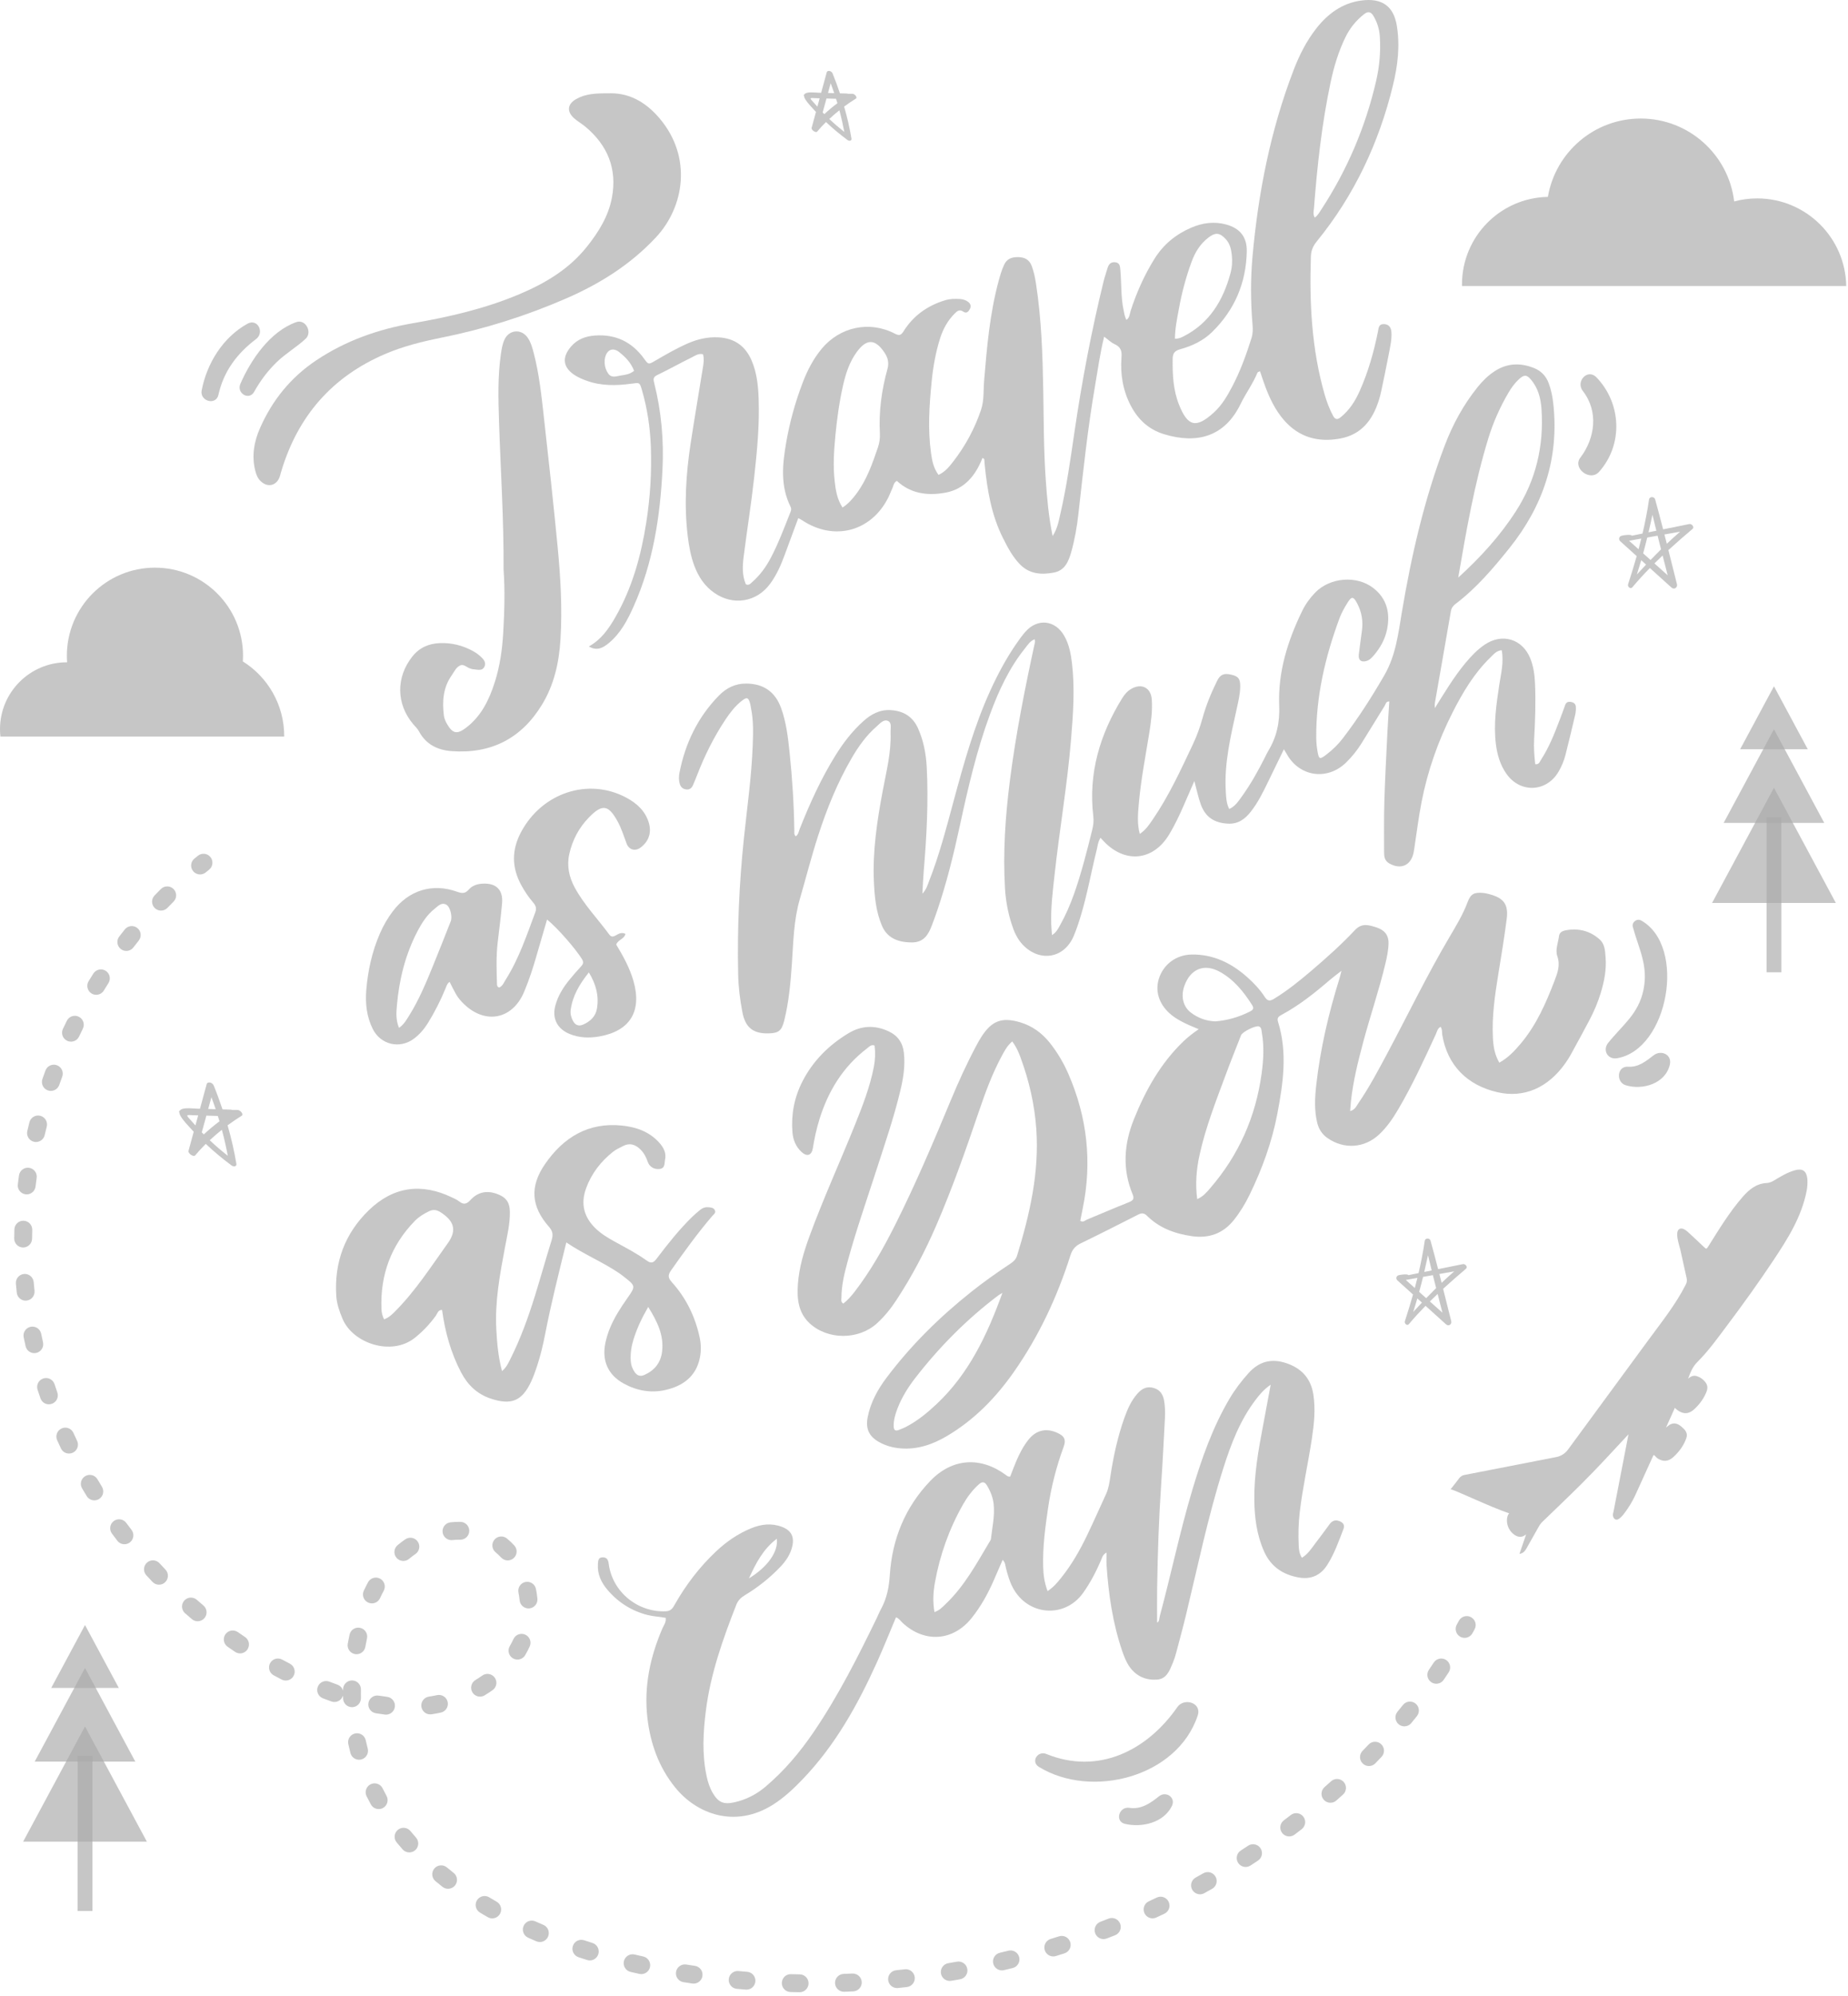 <svg width="414" height="447" viewBox="0 0 414 447" fill="none" xmlns="http://www.w3.org/2000/svg">
<path d="M300.041 340.611C299.122 340.267 298.42 340.538 297.85 341.321C296.77 342.803 295.679 344.279 294.563 345.735C293.74 346.809 293.021 347.992 291.656 348.829C291.073 347.875 290.996 347.035 290.953 346.195C290.825 343.671 290.88 341.154 291.174 338.64C291.824 333.095 293.063 327.648 293.896 322.134C294.387 318.881 294.731 315.617 294.233 312.32C293.685 308.689 291.611 306.413 288.185 305.253C284.853 304.125 282.059 304.843 279.693 307.485C278.104 309.26 276.669 311.134 275.46 313.178C271.658 319.61 269.209 326.599 267.086 333.715C264.311 343.017 262.351 352.53 259.824 361.897C259.675 362.451 259.749 363.147 259.221 363.323C259.221 360.78 259.186 358.183 259.228 355.588C259.352 347.868 259.605 340.153 260.129 332.448C260.466 327.492 260.709 322.53 260.974 317.57C261.043 316.273 261.019 314.979 260.796 313.685C260.555 312.283 259.927 311.252 258.515 310.816C257.009 310.352 255.86 310.894 254.851 312.026C253.444 313.604 252.611 315.482 251.915 317.429C250.392 321.689 249.437 326.091 248.762 330.556C248.556 331.918 248.373 333.279 247.789 334.548C246.352 337.672 244.969 340.822 243.475 343.919C241.878 347.228 240.056 350.414 237.746 353.292C236.899 354.347 236.041 355.398 234.684 356.284C233.948 354.338 233.737 352.549 233.693 350.733C233.587 346.359 234.153 342.038 234.788 337.728C235.48 333.027 236.648 328.43 238.284 323.977C238.944 322.18 238.23 321.501 236.958 320.893C234.456 319.697 232.143 320.203 230.413 322.372C229.262 323.814 228.419 325.451 227.69 327.139C227.181 328.319 226.745 329.53 226.308 330.647C225.801 330.708 225.599 330.474 225.36 330.298C219.664 326.092 213.315 326.508 208.415 331.61C202.792 337.465 199.868 344.621 199.345 352.642C199.165 355.396 198.687 357.893 197.383 360.277C197.017 360.946 196.738 361.662 196.404 362.349C192.16 371.085 187.784 379.75 182.311 387.803C179.204 392.374 175.664 396.575 171.421 400.147C169.399 401.849 167.089 403.011 164.506 403.585C162.124 404.115 160.922 403.596 159.703 401.543C158.994 400.349 158.576 399.038 158.289 397.685C157.257 392.829 157.518 387.952 158.132 383.084C159.173 374.824 161.933 367.051 164.951 359.353C165.34 358.362 165.987 357.738 166.876 357.203C169.771 355.462 172.404 353.375 174.746 350.934C176.034 349.591 177.078 348.09 177.496 346.244C177.983 344.09 177.231 342.675 175.17 341.898C172.824 341.014 170.51 341.296 168.244 342.233C165.312 343.445 162.743 345.212 160.438 347.38C156.732 350.865 153.685 354.862 151.171 359.276C150.721 360.067 150.344 360.757 149.154 360.809C142.842 361.082 137.176 356.454 136.366 350.167C136.247 349.246 135.941 348.718 134.996 348.727C134.016 348.736 134.001 349.491 133.949 350.187C133.778 352.473 134.695 354.381 136.128 356.05C138.533 358.851 141.516 360.741 145.127 361.653C146.443 361.985 147.811 362.016 149.133 362.278C149.265 363.276 148.724 363.888 148.432 364.561C145.651 370.986 144.222 377.634 145.032 384.664C145.694 390.407 147.574 395.687 151.223 400.216C156.091 406.258 164.71 409.448 173.164 404.116C175.643 402.552 177.747 400.57 179.767 398.469C187.082 390.861 192.125 381.807 196.432 372.292C197.938 368.964 199.287 365.564 200.727 362.154C201.438 362.424 201.755 362.981 202.191 363.387C207.083 367.948 213.501 367.516 217.649 362.349C219.723 359.766 221.308 356.898 222.63 353.874C223.287 352.372 223.937 350.867 224.621 349.291C225.248 349.906 225.206 350.554 225.356 351.134C225.74 352.615 226.152 354.088 226.866 355.452C230.206 361.837 238.53 362.486 242.666 356.662C244.263 354.413 245.536 351.973 246.633 349.439C246.884 348.86 246.986 348.135 247.899 347.654C247.899 348.769 247.847 349.678 247.907 350.579C248.346 357.08 249.285 363.491 251.396 369.688C251.842 370.997 252.344 372.288 253.168 373.398C254.652 375.396 256.754 376.269 259.17 376.112C261.384 375.969 262.026 374.065 262.738 372.366C263.032 371.664 263.271 370.932 263.467 370.195C264.234 367.316 265.015 364.44 265.715 361.544C268.354 350.629 270.623 339.618 274.016 328.896C275.75 323.416 277.774 318.055 281.316 313.423C282.182 312.29 283.079 311.173 284.668 310.067C284.039 313.438 283.508 316.35 282.952 319.257C281.902 324.74 280.937 330.239 280.998 335.845C281.041 339.84 281.55 343.772 283.217 347.472C284.732 350.836 287.444 352.626 290.966 353.244C293.624 353.71 295.8 352.81 297.287 350.506C298.916 347.983 299.898 345.157 300.973 342.378C301.322 341.472 300.878 340.923 300.041 340.611ZM174.026 344.568C174.4 347.436 171.999 350.866 167.785 353.437C169.302 350.119 170.928 346.897 174.026 344.568ZM221.994 344.609C221.969 344.823 221.816 345.028 221.699 345.224C218.766 350.144 216.041 355.211 211.813 359.215C211.153 359.84 210.555 360.554 209.344 360.992C208.928 358.61 209.076 356.41 209.468 354.258C210.585 348.122 212.661 342.314 215.747 336.88C216.697 335.207 217.838 333.687 219.272 332.392C219.991 331.743 220.565 331.728 221.104 332.626C221.901 333.956 222.465 335.347 222.616 336.907C222.867 339.514 222.287 342.049 221.994 344.609Z" fill="#AAAAAA" fill-opacity="0.667"/>
<path d="M359.697 214.435C359.585 212.997 359.554 211.44 358.389 210.388C356.209 208.42 353.599 207.78 350.725 208.326C350.049 208.454 349.365 208.785 349.262 209.595C349.07 211.105 348.38 212.679 348.878 214.121C349.58 216.153 348.929 217.862 348.246 219.641C346.323 224.652 344.177 229.548 340.672 233.704C339.307 235.322 337.862 236.864 335.885 237.955C334.817 236.122 334.543 234.266 334.448 232.353C334.212 227.586 334.884 222.901 335.647 218.219C336.323 214.073 337.011 209.926 337.542 205.761C337.955 202.52 336.884 201.107 333.74 200.252C333.227 200.113 332.7 199.984 332.173 199.942C330.269 199.792 329.476 200.16 328.801 201.962C327.747 204.778 326.205 207.318 324.692 209.882C319.678 218.38 315.391 227.267 310.747 235.963C308.731 239.738 306.72 243.52 304.298 247.058C303.855 247.705 303.537 248.535 302.466 248.795C302.534 247.966 302.576 247.286 302.649 246.609C303.132 242.111 304.226 237.739 305.388 233.381C306.963 227.475 308.966 221.69 310.374 215.736C310.725 214.25 311.043 212.76 311.068 211.217C311.099 209.313 310.067 208.222 308.384 207.681C306.714 207.144 305.11 206.597 303.554 208.258C300.521 211.493 297.205 214.449 293.834 217.33C291.162 219.613 288.425 221.82 285.41 223.663C284.494 224.223 283.946 224.173 283.354 223.258C282.268 221.581 280.896 220.128 279.409 218.806C275.868 215.658 271.8 213.666 266.972 213.741C263.412 213.796 260.556 216.037 259.589 219.248C258.686 222.247 259.846 225.306 262.695 227.477C263.861 228.365 265.161 229.005 266.489 229.598C267.075 229.86 267.67 230.099 268.538 230.466C267.164 231.415 266.086 232.254 265.1 233.203C259.98 238.131 256.61 244.172 254.003 250.684C251.789 256.214 251.405 261.817 253.732 267.423C254.181 268.505 253.807 268.848 252.85 269.227C249.725 270.465 246.64 271.805 243.532 273.087C243.086 273.271 242.694 273.782 242.008 273.378C242.196 272.431 242.382 271.467 242.578 270.506C244.689 260.144 243.55 250.131 239.335 240.454C238.262 237.99 236.904 235.69 235.235 233.579C233.482 231.362 231.298 229.747 228.572 228.93C224.451 227.695 222.162 228.559 219.823 232.222C219.412 232.865 219.042 233.537 218.684 234.211C216.566 238.196 214.696 242.298 212.966 246.464C209.066 255.852 205.095 265.208 200.53 274.296C197.92 279.491 195.069 284.552 191.513 289.18C190.734 290.193 189.903 291.152 188.917 291.917C188.294 291.489 188.5 290.996 188.502 290.577C188.515 287.877 189.132 285.273 189.831 282.688C191.688 275.824 194.041 269.115 196.224 262.353C198.148 256.391 200.194 250.466 201.666 244.367C202.35 241.533 202.826 238.678 202.495 235.744C202.242 233.509 201.13 231.899 199.081 230.943C196.01 229.51 192.992 229.618 190.093 231.362C185.678 234.019 182.133 237.545 179.767 242.159C177.947 245.709 177.22 249.5 177.521 253.484C177.653 255.232 178.289 256.776 179.572 257.963C180.787 259.087 181.837 258.727 182.097 257.117C182.451 254.924 182.918 252.76 183.575 250.643C185.551 244.279 188.898 238.822 194.268 234.739C194.727 234.39 195.147 233.841 195.928 234.118C196.128 235.702 196.078 237.292 195.77 238.876C194.89 243.402 193.225 247.674 191.513 251.929C188.175 260.222 184.456 268.359 181.372 276.756C180.077 280.282 179.002 283.872 178.743 287.638C178.522 290.839 178.833 293.956 181.373 296.314C185.439 300.088 192.34 300.069 196.456 296.334C198.166 294.782 199.593 292.989 200.853 291.065C204.297 285.808 207.213 280.263 209.708 274.502C213.356 266.08 216.393 257.426 219.344 248.742C220.771 244.543 222.308 240.385 224.418 236.468C225.024 235.344 225.61 234.196 226.765 233.203C227.737 234.504 228.231 235.714 228.675 236.927C230.549 242.049 231.771 247.337 232.155 252.772C232.846 262.543 230.699 271.909 227.854 281.161C227.579 282.054 226.988 282.543 226.279 283.015C223.286 285.005 220.35 287.073 217.537 289.314C210.449 294.959 204.039 301.276 198.589 308.53C196.6 311.176 195.023 314.052 194.381 317.356C193.884 319.913 194.669 321.646 196.935 322.912C198.423 323.743 200.024 324.185 201.731 324.326C205.559 324.643 208.974 323.44 212.191 321.534C218.286 317.923 223.107 312.964 227.141 307.201C232.755 299.18 236.847 290.411 239.808 281.105C240.212 279.835 240.86 279.028 242.055 278.447C246.386 276.343 250.685 274.173 254.973 271.983C255.773 271.574 256.312 271.605 256.972 272.259C259.752 275.012 263.249 276.271 267.029 276.81C270.79 277.346 273.978 276.246 276.398 273.216C277.788 271.476 278.943 269.586 279.916 267.588C282.74 261.792 284.942 255.772 286.153 249.428C287.462 242.569 288.464 235.685 286.308 228.799C286.02 227.879 286.502 227.575 287.149 227.226C291.076 225.107 294.54 222.346 297.906 219.448C298.655 218.803 299.46 218.222 300.521 217.391C300.297 218.263 300.203 218.707 300.068 219.138C297.624 226.957 295.771 234.905 294.863 243.058C294.557 245.801 294.428 248.543 295.053 251.268C295.39 252.741 296.112 253.944 297.372 254.826C301.075 257.42 305.664 257.116 308.956 254.042C310.707 252.406 312.038 250.451 313.243 248.402C316.424 242.989 319.04 237.292 321.661 231.598C321.927 231.021 322.022 230.287 322.74 229.93C323.144 230.548 323.008 231.172 323.104 231.744C324.243 238.478 328.592 242.997 335.479 244.579C341.378 245.934 346.795 243.617 350.688 238.066C351.082 237.503 351.47 236.93 351.8 236.329C353.234 233.716 354.666 231.103 356.057 228.467C357.093 226.504 357.964 224.465 358.61 222.337C359.39 219.762 359.908 217.139 359.697 214.435ZM209.791 314.436C207.721 316.378 205.543 318.167 203.016 319.489C202.477 319.771 201.898 319.977 201.334 320.21C200.486 320.56 200.224 320.12 200.209 319.362C200.181 317.959 200.574 316.642 201.074 315.358C202.025 312.918 203.393 310.705 204.985 308.645C210.385 301.656 216.559 295.436 223.608 290.1C223.903 289.877 224.243 289.712 224.562 289.519C221.178 298.87 217.069 307.609 209.791 314.436ZM266.827 226.775C265.022 225.417 264.501 223.112 265.33 220.766C266.68 216.947 269.788 215.682 273.28 217.616C276.444 219.368 278.636 222.1 280.536 225.104C281.009 225.852 280.647 226.186 280.017 226.506C277.534 227.767 274.91 228.507 272.264 228.712C270.155 228.625 268.38 227.944 266.827 226.775ZM282.642 240.352C281.327 250.059 277.519 258.667 271.095 266.086C270.322 266.979 269.554 267.927 268.199 268.512C267.754 265.022 268.031 261.804 268.736 258.605C270.12 252.319 272.487 246.354 274.715 240.345C275.776 237.483 276.918 234.651 278.033 231.809C278.334 231.04 281.345 229.55 282.052 229.846C282.644 230.094 282.587 230.715 282.679 231.228C283.226 234.27 283.052 237.321 282.642 240.352Z" fill="#AAAAAA" fill-opacity="0.667"/>
<path d="M156.795 304.008C157.098 302.497 157.066 300.966 156.737 299.453C155.727 294.8 153.694 290.634 150.506 287.11C149.564 286.068 149.645 285.448 150.382 284.403C153.29 280.277 156.238 276.186 159.52 272.344C159.85 271.957 160.446 271.62 160.151 271.004C159.847 270.37 159.161 270.361 158.55 270.323C157.908 270.283 157.34 270.528 156.857 270.921C156.207 271.451 155.564 271.996 154.967 272.584C152.074 275.436 149.552 278.61 147.109 281.844C146.439 282.731 145.902 283.01 144.887 282.278C142.653 280.666 140.201 279.402 137.789 278.076C136.25 277.23 134.734 276.331 133.452 275.1C130.808 272.564 130.041 269.568 131.293 266.109C132.496 262.786 134.591 260.094 137.336 257.91C137.984 257.394 138.775 257.052 139.515 256.657C141.014 255.858 142.294 256.235 143.458 257.379C144.245 258.151 144.736 259.06 145.083 260.099C145.481 261.288 146.516 261.881 147.713 261.769C149.081 261.642 148.822 260.443 148.992 259.66C149.306 258.217 148.681 256.98 147.718 255.903C145.494 253.418 142.58 252.384 139.387 252.049C131.801 251.252 126.228 254.671 122.084 260.69C118.654 265.672 118.967 270.146 122.969 274.694C123.887 275.737 123.935 276.567 123.56 277.768C122.263 281.925 121.102 286.124 119.806 290.281C118.327 295.026 116.638 299.698 114.414 304.154C113.933 305.117 113.509 306.151 112.467 307.02C111.605 303.8 111.357 300.762 111.188 297.721C110.841 291.481 111.987 285.393 113.13 279.305C113.623 276.68 114.261 274.068 114.224 271.375C114.194 269.144 113.309 268.029 111.214 267.3C108.946 266.511 106.959 266.989 105.369 268.736C104.533 269.654 103.836 269.801 102.864 269.025C102.394 268.649 101.813 268.404 101.263 268.139C94.428 264.847 88.129 265.695 82.675 270.954C77.254 276.182 74.844 282.689 75.337 290.218C75.452 291.979 76.04 293.648 76.72 295.283C79.023 300.821 87.682 303.725 92.893 299.602C94.713 298.163 96.262 296.51 97.622 294.646C97.987 294.145 98.113 293.306 99.035 293.328C99.698 298.238 100.999 302.927 103.295 307.312C104.775 310.139 106.915 312.191 110.001 313.205C114.532 314.693 116.93 313.724 118.948 309.461C119.469 308.36 119.879 307.201 120.267 306.045C121.07 303.652 121.651 301.195 122.131 298.72C123.441 291.969 125.126 285.307 126.871 278.209C130.767 280.859 134.894 282.533 138.576 285.005C138.956 285.26 139.321 285.541 139.683 285.822C142.46 287.981 142.449 287.975 140.485 290.77C139.739 291.833 139.014 292.915 138.35 294.03C137.093 296.142 136.095 298.367 135.606 300.796C134.808 304.76 136.254 307.93 139.786 309.843C142.716 311.43 145.859 311.999 149.102 311.248C153.016 310.341 155.949 308.225 156.795 304.008ZM100.313 278.4C96.586 283.594 93.118 289.01 88.58 293.584C87.887 294.282 87.192 294.993 86.049 295.44C85.649 294.638 85.486 293.892 85.457 293.129C85.166 285.51 87.574 278.9 92.911 273.413C93.819 272.479 94.928 271.802 96.107 271.232C97.03 270.786 97.824 270.892 98.68 271.439C101.707 273.376 102.428 275.454 100.313 278.4ZM148.318 302.694C148.008 305.168 146.627 306.876 144.355 307.882C143.441 308.287 142.739 308.049 142.18 307.246C141.644 306.476 141.349 305.639 141.297 304.693C141.209 303.072 141.435 301.501 141.913 299.959C142.679 297.484 143.77 295.165 145.216 292.657C147.246 295.924 148.781 299.002 148.318 302.694Z" fill="#AAAAAA" fill-opacity="0.667"/>
<path d="M323.653 99.768C319.079 111.818 316.203 124.312 314.069 136.995C313.25 141.862 312.717 146.725 310.128 151.207C307.29 156.122 304.252 160.863 300.809 165.356C299.783 166.694 298.569 167.865 297.233 168.899C295.644 170.129 295.472 170.084 295.148 168.194C294.981 167.219 294.881 166.222 294.873 165.234C294.803 155.935 296.888 147.046 300.104 138.389C300.553 137.181 301.212 136.034 301.898 134.937C302.804 133.487 303.204 133.528 304.033 135.097C305.024 136.971 305.395 138.979 305.124 141.09C304.891 142.909 304.62 144.723 304.408 146.544C304.26 147.819 304.917 148.361 306.121 148.015C306.816 147.815 307.296 147.3 307.743 146.784C309.219 145.078 310.301 143.118 310.742 140.923C311.469 137.297 310.71 134.034 307.647 131.669C303.899 128.776 297.928 129.299 294.625 132.707C293.444 133.926 292.46 135.294 291.721 136.811C288.469 143.492 286.271 150.505 286.574 157.978C286.727 161.749 286.013 165.049 284.098 168.194C283.821 168.65 283.604 169.143 283.363 169.62C281.814 172.696 280.134 175.698 278.108 178.489C277.373 179.502 276.657 180.581 275.378 181.161C274.704 179.804 274.689 178.515 274.61 177.231C274.217 170.879 275.734 164.782 277.068 158.659C277.425 157.018 277.835 155.38 277.841 153.688C277.847 151.985 277.429 151.463 275.879 151.087C274.236 150.689 273.382 151.002 272.672 152.442C271.353 155.119 270.207 157.876 269.414 160.756C268.843 162.829 268.111 164.831 267.195 166.767C264.48 172.502 261.835 178.276 258.226 183.531C257.46 184.646 256.72 185.802 255.34 186.739C254.723 184.418 254.926 182.302 255.103 180.203C255.553 174.867 256.576 169.614 257.434 164.336C257.85 161.773 258.217 159.19 258.023 156.58C257.831 153.994 255.738 152.936 253.468 154.232C252.579 154.74 251.926 155.497 251.403 156.345C246.398 164.45 243.793 173.159 244.926 182.759C245.047 183.788 244.952 184.734 244.716 185.691C244.111 188.138 243.507 190.587 242.83 193.015C241.474 197.878 239.995 202.701 237.503 207.136C237.072 207.903 236.706 208.742 235.671 209.399C235.604 208.437 235.531 207.71 235.506 206.982C235.379 203.3 235.839 199.648 236.236 196.008C237.346 185.832 239.109 175.732 239.947 165.523C240.409 159.886 240.813 154.238 240.159 148.582C239.912 146.445 239.518 144.338 238.452 142.437C236.428 138.83 232.449 138.377 229.73 141.455C228.923 142.368 228.213 143.375 227.525 144.384C225.323 147.614 223.491 151.053 221.87 154.606C218.239 162.568 215.905 170.962 213.633 179.376C211.999 185.424 210.424 191.491 208.127 197.335C207.788 198.197 207.556 199.141 206.639 200.122C206.748 198.233 206.802 196.707 206.93 195.187C207.58 187.41 208.018 179.628 207.614 171.822C207.459 168.824 206.908 165.901 205.684 163.14C204.516 160.506 202.461 159.201 199.59 159.016C197.098 158.856 195.15 159.923 193.395 161.505C190.933 163.723 188.93 166.317 187.185 169.125C183.944 174.339 181.424 179.902 179.165 185.594C178.939 186.163 178.872 186.876 178.275 187.27C177.837 186.847 177.956 186.446 177.951 186.092C177.871 180.202 177.497 174.33 176.886 168.473C176.537 165.128 176.149 161.782 175.002 158.589C173.678 154.905 171.056 153.096 167.173 153.066C164.712 153.047 162.712 154.065 161.054 155.758C156.314 160.597 153.506 166.447 152.218 173.055C152.058 173.873 152.04 174.728 152.293 175.555C152.519 176.295 153.028 176.707 153.784 176.78C154.483 176.847 154.953 176.473 155.223 175.864C155.563 175.096 155.878 174.315 156.182 173.532C157.875 169.17 159.937 164.998 162.54 161.103C163.563 159.573 164.682 158.118 166.138 156.965C167.347 156.007 167.673 156.13 168.084 157.674C168.162 157.968 168.179 158.278 168.241 158.577C168.826 161.375 168.728 164.209 168.622 167.034C168.36 173.989 167.366 180.88 166.646 187.792C165.591 197.922 165.143 208.063 165.369 218.241C165.432 221.082 165.779 223.879 166.316 226.659C166.982 230.106 168.722 231.493 172.207 231.402C174.449 231.344 175.124 230.782 175.678 228.567C176.739 224.321 177.121 219.986 177.414 215.635C177.737 210.842 177.816 206.036 179.176 201.347C180.559 196.578 181.783 191.762 183.316 187.035C185.254 181.058 187.607 175.26 190.767 169.811C192.31 167.15 194.084 164.664 196.42 162.638C197.14 162.013 197.957 160.985 198.952 161.444C199.844 161.856 199.473 163.077 199.508 163.953C199.69 168.433 198.566 172.746 197.751 177.095C196.497 183.791 195.47 190.509 195.772 197.352C195.92 200.719 196.222 204.077 197.549 207.227C198.668 209.883 200.887 211.014 204.253 211.033C206.938 211.048 207.974 209.323 208.764 207.212C209.139 206.21 209.515 205.208 209.863 204.196C212.025 197.898 213.613 191.445 215.019 184.944C216.845 176.5 218.784 168.087 221.783 159.961C223.75 154.63 226.118 149.507 229.727 145.053C230.301 144.345 230.791 143.491 231.817 143.15C231.844 143.478 231.894 143.637 231.863 143.778C229.621 154.079 227.558 164.409 226.231 174.879C225.219 182.862 224.671 190.854 225.141 198.894C225.297 201.568 225.779 204.208 226.584 206.769C227.136 208.523 227.838 210.216 229.151 211.581C232.943 215.523 238.388 214.616 240.52 209.639C241.15 208.168 241.652 206.635 242.115 205.102C243.575 200.269 244.454 195.294 245.668 190.4C245.892 189.498 245.949 188.526 246.542 187.61C246.891 187.983 247.096 188.205 247.304 188.423C252.054 193.399 258.32 192.764 261.862 186.952C263.219 184.727 264.318 182.373 265.349 179.986C266.035 178.397 266.73 176.812 267.564 174.895C268.105 176.892 268.434 178.539 268.998 180.101C270.048 183.003 272.037 184.272 275.091 184.437C277.346 184.559 278.862 183.45 280.155 181.827C281.884 179.656 283.063 177.164 284.271 174.69C285.368 172.444 286.453 170.193 287.625 167.776C287.909 168.244 288.077 168.495 288.219 168.758C291.018 173.932 297.308 174.878 301.542 170.767C302.866 169.481 304.014 168.052 304.99 166.492C306.732 163.705 308.431 160.891 310.172 158.103C310.426 157.696 310.478 157.026 311.245 157.073C311.1 159.368 310.929 161.651 310.818 163.936C310.566 169.128 310.286 174.32 310.129 179.515C310.016 183.259 310.08 187.008 310.07 190.754C310.067 191.775 310.173 192.731 311.204 193.326C313.763 194.803 316.049 193.843 316.666 191.001C316.747 190.628 316.796 190.248 316.854 189.87C317.379 186.473 317.795 183.056 318.448 179.684C319.807 172.667 322.157 165.969 325.387 159.594C327.675 155.08 330.249 150.744 333.928 147.181C334.617 146.514 335.245 145.707 336.422 145.594C336.929 148.308 336.258 150.835 335.875 153.373C335.213 157.759 334.568 162.139 335.115 166.597C335.408 168.987 336.068 171.246 337.45 173.234C340.529 177.665 346.459 177.43 349.158 172.796C349.855 171.599 350.383 170.325 350.721 168.989C351.471 166.026 352.186 163.055 352.88 160.079C353.017 159.493 353.067 158.866 353.03 158.265C352.986 157.549 352.464 157.235 351.784 157.162C351.16 157.095 350.806 157.36 350.602 157.967C350.212 159.125 349.765 160.265 349.332 161.408C348.192 164.412 346.997 167.393 345.243 170.105C344.95 170.558 344.769 171.256 343.929 171.123C343.711 169.204 343.58 167.319 343.691 165.394C343.929 161.273 344.059 157.143 343.884 153.013C343.803 151.094 343.535 149.195 342.812 147.41C341.048 143.056 336.524 141.712 332.624 144.346C330.96 145.469 329.595 146.912 328.317 148.442C325.715 151.559 323.66 155.035 321.441 158.566C321.441 158.188 321.385 157.801 321.449 157.434C322.64 150.585 323.856 143.74 325.032 136.888C325.16 136.14 325.522 135.659 326.097 135.222C330.767 131.677 334.527 127.258 338.167 122.712C345.731 113.265 349.294 102.62 347.988 90.478C347.815 88.874 347.511 87.304 346.944 85.794C346.349 84.211 345.256 83.059 343.694 82.428C340.588 81.172 337.57 81.294 334.728 83.195C333.319 84.137 332.125 85.318 331.063 86.636C327.86 90.604 325.452 95.029 323.653 99.768ZM333.408 98.205C334.506 94.612 336.029 91.196 337.926 87.952C338.583 86.828 339.343 85.77 340.313 84.889C341.433 83.872 342.019 83.866 342.987 85.015C344.576 86.902 345.172 89.176 345.335 91.587C345.892 99.844 344.113 107.474 339.588 114.499C336.002 120.065 331.601 124.869 326.684 129.33C328.487 118.824 330.302 108.372 333.408 98.205Z" fill="#AAAAAA" fill-opacity="0.667"/>
<path d="M131.929 183.051C134.937 179.959 136.328 180.187 138.404 184.018C139.246 185.571 139.759 187.254 140.376 188.898C140.911 190.324 142.312 190.682 143.498 189.795C145.385 188.385 146.032 186.379 145.315 184.114C144.501 181.54 142.64 179.877 140.369 178.648C131.862 174.046 121.408 177.487 116.703 186.375C114.604 190.341 114.628 194.268 116.77 198.192C117.541 199.604 118.438 200.938 119.49 202.154C120.049 202.8 120.233 203.45 119.932 204.254C118.004 209.402 116.274 214.638 113.314 219.33C112.891 220.001 112.591 220.834 111.814 221.137C111.351 220.947 111.346 220.624 111.337 220.328C111.239 217.197 111.135 214.065 111.505 210.941C111.847 208.059 112.218 205.178 112.475 202.288C112.745 199.252 111.15 197.696 108.093 197.872C106.907 197.94 105.796 198.291 105.016 199.196C104.235 200.102 103.524 200.086 102.433 199.693C96.862 197.685 91.568 199.339 87.985 204.081C86.829 205.612 85.88 207.262 85.113 209.023C83.356 213.059 82.421 217.297 82.059 221.659C81.81 224.667 82.134 227.629 83.49 230.378C85.267 233.981 89.611 234.975 92.799 232.534C94.023 231.597 95.019 230.444 95.836 229.132C97.375 226.661 98.678 224.071 99.791 221.383C100.004 220.868 100.141 220.28 100.723 219.86C101.252 220.889 101.671 221.779 102.157 222.63C102.652 223.496 103.313 224.243 104.039 224.928C108.741 229.368 114.606 228.274 117.257 222.461C117.384 222.183 117.5 221.9 117.616 221.617C118.566 219.279 119.361 216.889 120.061 214.466C120.862 211.696 121.674 208.929 122.556 205.906C125.043 207.927 129.01 212.571 130.351 214.722C130.835 215.497 130.636 215.922 130.104 216.484C129.265 217.371 128.473 218.305 127.693 219.246C126.218 221.027 124.995 222.955 124.398 225.22C123.652 228.047 124.839 230.378 127.556 231.509C129.753 232.424 132.045 232.484 134.32 232.077C141.169 230.849 143.84 226.419 141.92 219.692C141.072 216.722 139.583 214.062 138.048 211.513C138.444 210.396 139.877 210.289 140.113 209.119C139.187 208.657 138.531 209.147 137.878 209.499C137.323 209.798 136.896 209.818 136.495 209.27C133.925 205.76 130.855 202.618 128.763 198.757C127.481 196.392 126.946 193.873 127.537 191.229C128.236 188.112 129.693 185.349 131.929 183.051ZM100.98 206.293C99.668 209.627 98.351 212.959 96.998 216.277C95.443 220.091 93.862 223.895 91.667 227.403C91.069 228.359 90.528 229.37 89.39 230.165C88.655 228.379 88.773 226.752 88.912 225.179C89.423 219.357 90.798 213.752 93.525 208.54C94.519 206.64 95.678 204.826 97.386 203.484C98.114 202.912 98.876 201.983 99.989 202.58C100.845 203.039 101.392 205.247 100.98 206.293ZM133.745 225.801C133.458 227.592 132.24 228.729 130.622 229.439C129.607 229.884 128.848 229.526 128.351 228.585C127.954 227.834 127.735 227.019 127.846 226.168C128.262 222.995 129.815 220.395 131.918 217.75C133.559 220.441 134.19 223.022 133.745 225.801Z" fill="#AAAAAA" fill-opacity="0.667"/>
<path d="M144.292 80.32C141.564 76.532 137.87 74.788 133.219 75.138C131.177 75.291 129.339 75.971 127.95 77.573C125.794 80.059 126.098 82.346 128.87 84.078C129.64 84.559 130.5 84.918 131.356 85.232C134.679 86.453 138.105 86.382 141.542 85.906C143.256 85.669 143.298 85.606 143.775 87.222C145.016 91.42 145.648 95.72 145.808 100.091C146.015 105.76 145.66 111.398 144.781 116.999C143.612 124.447 141.635 131.639 137.843 138.228C136.372 140.783 134.72 143.199 131.921 144.76C133.742 145.833 135.102 145.063 136.372 144.014C139.046 141.807 140.597 138.826 141.976 135.735C146.312 126.014 147.884 115.702 148.412 105.188C148.739 98.668 148.178 92.206 146.582 85.858C146.383 85.065 146.207 84.485 147.186 84.01C149.799 82.745 152.34 81.333 154.941 80.044C155.721 79.657 156.498 79.058 157.494 79.335C157.757 80.285 157.643 81.199 157.499 82.1C156.579 87.831 155.596 93.552 154.721 99.29C153.669 106.188 153.225 113.117 154.076 120.078C154.354 122.356 154.756 124.613 155.576 126.771C156.491 129.183 157.868 131.257 160.017 132.754C164.256 135.705 169.501 134.85 172.543 130.708C174.006 128.716 174.979 126.478 175.82 124.172C176.807 121.465 177.818 118.767 178.834 116.021C179.234 116.237 179.445 116.329 179.633 116.455C186.779 121.247 195.16 119.07 198.999 111.414C199.341 110.732 199.59 110.005 199.921 109.317C200.172 108.795 200.161 108.12 200.915 107.677C204.001 110.555 207.81 111.054 211.782 110.325C216.077 109.537 218.554 106.502 220.106 102.529C220.237 102.624 220.369 102.719 220.5 102.814C220.529 103.194 220.55 103.574 220.588 103.953C221.154 109.682 222.089 115.323 224.715 120.535C225.782 122.652 226.886 124.761 228.587 126.46C230.707 128.579 233.36 128.727 236.074 128.219C238.543 127.757 239.377 125.757 239.985 123.611C240.78 120.809 241.271 117.945 241.593 115.064C242.66 105.497 243.68 95.925 245.312 86.434C245.939 82.788 246.439 79.113 247.355 75.387C248.23 76.028 248.895 76.698 249.699 77.063C251.02 77.664 251.361 78.545 251.249 79.947C250.945 83.747 251.537 87.41 253.323 90.836C254.956 93.97 257.381 96.193 260.772 97.227C268.212 99.495 274.377 97.753 277.91 90.492C279.08 88.087 280.686 85.915 281.715 83.432C281.774 83.289 282.064 83.241 282.274 83.135C282.665 84.279 283.01 85.372 283.41 86.444C284.43 89.181 285.682 91.805 287.604 94.031C290.967 97.925 295.272 99.115 300.229 98.2C305.017 97.316 307.493 94.038 308.881 89.683C309.089 89.029 309.269 88.362 309.41 87.69C310.02 84.774 310.642 81.86 311.194 78.933C311.477 77.435 311.819 75.928 311.716 74.389C311.637 73.211 311.034 72.603 310.05 72.576C308.861 72.543 308.869 73.39 308.694 74.258C307.775 78.837 306.5 83.318 304.592 87.591C303.587 89.841 302.275 91.896 300.305 93.461C299.613 94.01 299.109 93.961 298.666 93.146C297.821 91.591 297.212 89.946 296.728 88.254C293.837 78.142 293.323 67.794 293.677 57.359C293.72 56.081 294.179 55.061 294.994 54.059C303.393 43.745 308.916 32.006 312.053 19.125C313.125 14.724 313.675 10.275 312.919 5.722C312.218 1.497 309.705 -0.567 304.833 0.135C300.678 0.734 297.503 3.058 294.956 6.279C292.708 9.12 291.091 12.333 289.798 15.698C284.637 29.136 281.888 43.113 280.597 57.407C280.135 62.52 280.172 67.637 280.602 72.753C280.685 73.747 280.678 74.722 280.37 75.7C279.196 79.423 277.875 83.087 276.053 86.547C274.947 88.647 273.747 90.717 271.979 92.335C267.909 96.059 266.063 95.459 264.132 90.622C262.836 87.377 262.665 83.936 262.704 80.47C262.718 79.216 263.04 78.578 264.354 78.217C267.023 77.483 269.539 76.317 271.552 74.342C276.593 69.393 279.172 63.349 279.309 56.297C279.371 53.112 277.834 51.148 274.737 50.283C272.052 49.533 269.419 49.888 266.896 50.969C263.436 52.452 260.63 54.741 258.625 57.966C256.352 61.621 254.612 65.516 253.293 69.608C253.068 70.307 253.081 71.135 252.361 71.629C251.955 70.939 251.866 70.178 251.708 69.431C251.089 66.492 251.258 63.492 250.994 60.526C250.915 59.643 250.904 58.793 249.737 58.718C248.662 58.648 248.299 59.383 248.049 60.247C247.795 61.128 247.481 61.993 247.262 62.883C244.508 74.091 242.364 85.418 240.691 96.836C239.794 102.957 238.932 109.085 237.537 115.119C237.167 116.719 236.902 118.386 235.814 120.024C234.917 115.712 234.572 111.609 234.28 107.501C233.814 100.939 233.834 94.362 233.722 87.789C233.582 79.613 233.327 71.438 232.061 63.336C231.86 62.051 231.589 60.786 231.131 59.562C230.603 58.15 229.578 57.601 228.117 57.575C226.694 57.55 225.573 57.919 224.936 59.311C224.392 60.5 224.034 61.745 223.696 62.999C221.737 70.268 221.092 77.725 220.473 85.19C220.291 87.388 220.49 89.66 219.779 91.768C218.352 95.997 216.244 99.894 213.497 103.422C212.616 104.553 211.698 105.685 210.253 106.339C209.107 104.805 208.8 103.106 208.561 101.368C207.838 96.098 208.183 90.835 208.698 85.584C209.026 82.239 209.595 78.922 210.626 75.703C211.29 73.629 212.315 71.78 213.859 70.228C214.427 69.658 214.952 69.185 215.823 69.798C216.509 70.282 216.98 69.77 217.278 69.202C217.603 68.584 217.445 68.004 216.874 67.587C216.37 67.219 215.783 67.013 215.169 66.967C214.024 66.881 212.887 66.888 211.762 67.227C207.802 68.419 204.621 70.667 202.418 74.185C201.851 75.09 201.449 75.22 200.448 74.702C194.789 71.771 188.172 73.183 184.091 78.085C182.209 80.345 180.881 82.922 179.838 85.647C178.169 90.011 176.919 94.506 176.124 99.104C175.285 103.954 174.78 108.829 177.111 113.48C177.395 114.047 177.146 114.517 176.951 115.008C175.624 118.345 174.361 121.71 172.689 124.898C171.614 126.947 170.264 128.791 168.528 130.329C168.156 130.658 167.792 131.156 167.092 130.846C166.22 128.833 166.339 126.688 166.607 124.575C167.346 118.739 168.283 112.927 168.933 107.082C169.592 101.16 170.174 95.217 169.955 89.243C169.849 86.34 169.551 83.452 168.38 80.726C166.97 77.442 164.51 75.733 160.945 75.543C158.52 75.414 156.246 75.945 154.043 76.915C151.518 78.027 149.138 79.402 146.761 80.79C145.263 81.664 145.244 81.642 144.292 80.32ZM139.135 84.074C138.14 84.215 137.022 84.776 136.216 83.601C135.295 82.256 135.185 80.266 135.972 79.052C136.581 78.112 137.645 77.976 138.732 78.852C140.098 79.953 141.352 81.18 142.049 83.037C141.112 83.804 140.105 83.937 139.135 84.074ZM294.364 46.61C295.093 37.166 296.112 27.757 298.081 18.478C298.827 14.96 299.849 11.522 301.444 8.278C302.438 6.256 303.822 4.562 305.596 3.166C306.467 2.48 307.112 2.626 307.656 3.518C308.548 4.981 309.026 6.579 309.127 8.287C309.323 11.586 309.048 14.834 308.303 18.066C305.91 28.445 301.798 38.08 295.962 46.984C295.564 47.592 295.203 48.256 294.543 48.729C294.078 47.941 294.314 47.257 294.364 46.61ZM264.092 69.196C264.747 65.587 265.686 62.051 266.953 58.606C267.73 56.492 268.871 54.621 270.686 53.225C272.308 51.978 273.254 52.074 274.626 53.569C275.56 54.587 275.82 55.86 275.959 57.15C276.107 58.52 276.013 59.899 275.647 61.238C273.995 67.278 270.991 72.322 265.207 75.291C264.672 75.566 264.127 75.86 263.217 75.851C263.229 73.516 263.7 71.359 264.092 69.196ZM187.14 97.63C187.497 93.836 188.017 90.058 188.859 86.332C189.469 83.632 190.315 81.021 191.974 78.771C194.17 75.794 196.098 75.882 198.151 78.959C198.908 80.093 199.204 81.23 198.815 82.623C197.496 87.352 196.851 92.177 197.117 97.097C197.176 98.185 197.008 99.214 196.659 100.24C195.429 103.856 194.169 107.455 191.852 110.564C190.993 111.716 190.066 112.793 188.748 113.652C187.494 111.73 187.209 109.709 186.981 107.679C186.605 104.325 186.825 100.97 187.14 97.63Z" fill="#AAAAAA" fill-opacity="0.667"/>
<path d="M103.096 149.007C103.959 148.628 104.622 149.532 105.421 149.72C105.569 149.755 105.713 149.833 105.862 149.841C106.818 149.892 108.017 150.398 108.54 149.256C109.028 148.189 108.119 147.408 107.367 146.752C106.911 146.354 106.386 146.017 105.851 145.73C103.583 144.514 101.15 143.914 98.579 144.007C96.098 144.096 93.982 144.997 92.391 146.993C88.681 151.649 88.742 157.623 92.564 162.157C93.006 162.681 93.539 163.16 93.853 163.754C95.413 166.701 98.053 167.968 101.157 168.197C109.965 168.848 116.773 165.403 121.395 157.838C124.13 153.361 125.242 148.38 125.56 143.213C125.988 136.254 125.585 129.304 124.918 122.382C123.988 112.729 122.93 103.088 121.845 93.451C121.307 88.674 120.82 83.88 119.606 79.205C119.279 77.947 118.953 76.675 118.199 75.593C116.79 73.574 114.041 73.808 113.019 76.041C112.541 77.086 112.364 78.224 112.201 79.365C111.495 84.309 111.631 89.281 111.789 94.241C112.14 105.237 112.882 116.221 112.813 127.568C113.14 132.043 113.015 136.855 112.736 141.663C112.519 145.408 112.004 149.116 110.862 152.701C109.593 156.688 107.823 160.389 104.362 162.995C102.388 164.481 101.402 164.281 100.164 162.151C99.825 161.567 99.524 160.898 99.442 160.238C99.046 157.059 99.257 153.97 101.187 151.236C101.752 150.432 102.164 149.417 103.096 149.007Z" fill="#AAAAAA" fill-opacity="0.667"/>
<path d="M86.376 79.227C90.405 77.514 94.634 76.47 98.906 75.612C108.53 73.679 117.835 70.744 126.833 66.833C134.407 63.542 141.261 59.242 146.962 53.133C153.338 46.3 155.114 35.104 147.707 26.44C144.476 22.661 140.68 20.69 136.201 20.901C133.427 20.88 131.131 21.009 129.068 22.188C127.116 23.304 126.928 24.966 128.588 26.459C129.38 27.171 130.335 27.697 131.154 28.382C136.138 32.549 138.294 37.825 137.084 44.269C136.304 48.423 134.118 51.928 131.524 55.196C127.505 60.259 122.165 63.432 116.316 65.896C108.662 69.121 100.639 70.969 92.49 72.378C84.726 73.72 77.433 76.284 70.831 80.699C65.13 84.512 61.015 89.606 58.263 95.831C56.905 98.904 56.345 102.102 57.195 105.442C57.406 106.27 57.702 107.047 58.312 107.665C59.917 109.293 62.024 108.799 62.702 106.637C62.816 106.273 62.907 105.901 63.016 105.535C66.729 93.15 74.432 84.304 86.376 79.227Z" fill="#AAAAAA" fill-opacity="0.667"/>
<path d="M63.668 164.922C63.668 164.893 63.67 164.864 63.67 164.835C63.67 157.782 59.967 151.597 54.402 148.107C54.428 147.69 54.446 147.271 54.446 146.848C54.446 135.949 45.611 127.114 34.712 127.114C23.813 127.114 14.978 135.949 14.978 146.848C14.978 147.339 15.002 147.824 15.037 148.306C15.017 148.306 14.998 148.305 14.978 148.305C6.706 148.305 0 155.011 0 163.283C0 163.838 0.033 164.384 0.091 164.923L63.668 164.922Z" fill="#AAAAAA" fill-opacity="0.667"/>
<path d="M340.738 344.118C340.048 344.201 339.42 343.847 338.927 343.415C338.076 342.669 337.58 341.566 337.594 340.435C337.608 339.297 338.094 338.874 338.094 338.874C333.643 337.366 326.369 333.813 324.975 333.481C326.197 331.932 325.784 332.476 326.925 330.982C327.2 330.622 327.601 330.371 328.046 330.285C334.912 328.953 341.775 327.601 348.643 326.274C349.693 326.071 350.627 325.48 351.26 324.617C357.289 316.396 363.334 308.186 369.362 299.965C372.288 295.974 375.401 292.103 377.647 287.669C377.902 287.166 377.973 286.756 377.854 286.231C377.371 284.099 376.906 281.963 376.435 279.828C376.249 278.984 374.951 275.463 376.455 275.113C377.038 274.977 377.749 275.517 378.14 275.875C379.306 276.944 380.458 278.028 381.603 279.118C382.298 279.78 382.273 279.782 382.791 278.958C385.145 275.212 387.439 271.428 390.363 268.06C391.838 266.361 393.479 265.014 395.804 264.905C396.332 264.88 396.839 264.687 397.294 264.417C398.814 263.512 400.321 262.567 402.029 262.072C403.782 261.564 404.677 262.154 404.891 263.931C404.899 263.999 404.904 264.068 404.906 264.137C404.94 264.971 404.902 265.807 404.743 266.626C403.61 272.481 400.519 277.357 397.322 282.168C394.048 287.096 390.596 291.901 387.044 296.633C384.884 299.511 382.792 302.454 380.235 305.012C379.172 306.075 378.676 307.377 378.184 308.725C378.768 308.196 379.385 307.927 380.142 308.158C380.913 308.393 381.524 308.852 382.011 309.457C382.511 310.078 382.642 310.76 382.323 311.591C381.742 313.104 380.804 314.376 379.651 315.476C378.386 316.684 377.168 316.735 375.834 315.798C375.619 315.647 375.433 315.457 375.207 315.262C374.566 316.689 373.936 318.094 373.23 319.666C373.658 319.346 373.906 319.091 374.205 318.948C375.253 318.447 376.079 318.932 376.802 319.561C377.52 320.186 378.172 320.902 377.786 322.018C377.208 323.688 376.183 325.078 374.877 326.27C373.771 327.28 372.655 327.364 371.419 326.625C371.057 326.408 370.847 326.039 370.481 325.793C370.423 325.886 370.37 325.953 370.336 326.028C369.103 328.738 367.867 331.447 366.643 334.161C366.092 335.384 365.485 336.59 364.722 337.695C364.275 338.341 362.912 340.506 362.013 340.277C361.576 340.166 361.322 339.679 361.326 339.228C361.328 338.997 361.388 338.759 361.463 338.52L364.825 321.175C361.321 324.946 357.846 328.745 354.194 332.375C351.362 335.19 348.469 337.944 345.594 340.715C345.249 341.048 344.957 341.43 344.725 341.849C343.813 343.493 342.878 345.126 341.951 346.763C341.615 347.355 341.194 347.837 340.397 347.956C340.907 346.46 341.398 345.023 341.888 343.586C341.47 343.924 341.092 344.098 340.738 344.118Z" fill="#AAAAAA" fill-opacity="0.667"/>
<path d="M44.818 195.813C44.241 195.813 43.669 195.565 43.274 195.084C42.571 194.232 42.693 192.971 43.546 192.269C43.81 192.052 44.074 191.836 44.34 191.622C45.201 190.929 46.46 191.066 47.152 191.926C47.844 192.786 47.708 194.045 46.848 194.738C46.594 194.943 46.341 195.148 46.089 195.356C45.716 195.664 45.265 195.813 44.818 195.813Z" fill="#AAAAAA" fill-opacity="0.667"/>
<path d="M179.137 446.11C179.126 446.11 179.115 446.11 179.104 446.11C178.435 446.099 177.766 446.084 177.097 446.066C175.993 446.037 175.121 445.118 175.151 444.014C175.18 442.91 176.09 442.012 177.204 442.068C177.859 442.086 178.514 442.099 179.169 442.11C180.274 442.128 181.154 443.038 181.137 444.142C181.118 445.236 180.226 446.11 179.137 446.11ZM189.068 446.006C187.998 446.006 187.11 445.158 187.071 444.079C187.03 442.975 187.892 442.048 188.996 442.007C189.65 441.984 190.304 441.955 190.958 441.923C192.064 441.895 192.998 442.721 193.053 443.823C193.107 444.926 192.256 445.865 191.153 445.919C190.484 445.951 189.814 445.98 189.144 446.005C189.118 446.006 189.092 446.006 189.068 446.006ZM167.233 445.53C167.179 445.53 167.124 445.528 167.069 445.523C166.402 445.469 165.736 445.412 165.069 445.35C163.969 445.249 163.159 444.276 163.26 443.176C163.361 442.075 164.34 441.266 165.434 441.367C166.087 441.427 166.74 441.482 167.393 441.536C168.494 441.625 169.314 442.591 169.224 443.691C169.139 444.738 168.264 445.53 167.233 445.53ZM200.958 445.176C199.945 445.176 199.076 444.409 198.971 443.379C198.859 442.28 199.659 441.299 200.757 441.187C201.409 441.12 202.061 441.049 202.712 440.976C203.812 440.848 204.799 441.642 204.924 442.74C205.048 443.837 204.258 444.827 203.161 444.951C202.496 445.026 201.83 445.098 201.164 445.166C201.095 445.173 201.026 445.176 200.958 445.176ZM155.39 444.181C155.293 444.181 155.195 444.174 155.095 444.159C154.433 444.061 153.771 443.961 153.11 443.856C152.019 443.683 151.274 442.659 151.447 441.568C151.62 440.477 152.644 439.737 153.735 439.905C154.382 440.008 155.03 440.106 155.679 440.202C156.772 440.363 157.527 441.38 157.366 442.473C157.22 443.467 156.366 444.181 155.39 444.181ZM212.771 443.58C211.812 443.58 210.965 442.89 210.801 441.913C210.616 440.824 211.351 439.792 212.44 439.608C213.086 439.499 213.732 439.386 214.378 439.27C215.46 439.072 216.505 439.797 216.7 440.885C216.895 441.972 216.172 443.012 215.085 443.207C214.426 443.325 213.767 443.44 213.106 443.551C212.993 443.571 212.881 443.58 212.771 443.58ZM143.661 442.053C143.519 442.053 143.376 442.038 143.232 442.007C142.574 441.862 141.916 441.713 141.259 441.558C140.184 441.305 139.518 440.229 139.771 439.154C140.024 438.079 141.098 437.405 142.176 437.666C142.813 437.815 143.45 437.961 144.087 438.1C145.166 438.336 145.85 439.403 145.613 440.482C145.408 441.416 144.58 442.053 143.661 442.053ZM224.455 441.218C223.549 441.218 222.728 440.598 222.511 439.678C222.257 438.603 222.922 437.526 223.997 437.272C224.635 437.122 225.271 436.966 225.907 436.809C226.975 436.54 228.063 437.197 228.329 438.27C228.595 439.341 227.94 440.426 226.868 440.692C226.219 440.853 225.568 441.01 224.917 441.165C224.763 441.202 224.608 441.218 224.455 441.218ZM132.13 438.986C131.931 438.986 131.729 438.956 131.528 438.892C130.886 438.69 130.247 438.484 129.609 438.273C128.56 437.926 127.992 436.794 128.339 435.746C128.686 434.697 129.818 434.129 130.866 434.476C131.485 434.681 132.107 434.881 132.73 435.078C133.783 435.41 134.368 436.533 134.037 437.586C133.768 438.439 132.98 438.986 132.13 438.986ZM235.958 438.094C235.103 438.094 234.312 437.54 234.047 436.68C233.723 435.624 234.317 434.505 235.372 434.181C235.997 433.99 236.622 433.793 237.246 433.593C238.293 433.258 239.423 433.836 239.761 434.889C240.097 435.941 239.517 437.067 238.465 437.404C237.825 437.608 237.187 437.808 236.546 438.006C236.351 438.065 236.153 438.094 235.958 438.094ZM120.944 434.867C120.682 434.867 120.416 434.815 120.16 434.706C119.54 434.441 118.925 434.172 118.312 433.897C117.304 433.445 116.853 432.262 117.305 431.254C117.757 430.245 118.941 429.796 119.948 430.246C120.539 430.511 121.133 430.77 121.73 431.026C122.746 431.46 123.218 432.634 122.784 433.65C122.46 434.411 121.721 434.867 120.944 434.867ZM247.227 434.209C246.423 434.209 245.666 433.721 245.36 432.925C244.964 431.894 245.479 430.737 246.51 430.341C247.121 430.107 247.732 429.868 248.342 429.627C249.367 429.22 250.53 429.724 250.938 430.75C251.345 431.776 250.842 432.938 249.815 433.346C249.193 433.593 248.569 433.835 247.944 434.075C247.708 434.166 247.465 434.209 247.227 434.209ZM110.271 429.574C109.934 429.574 109.592 429.489 109.278 429.309C108.69 428.971 108.106 428.628 107.528 428.28C106.582 427.711 106.277 426.481 106.846 425.535C107.416 424.591 108.646 424.283 109.591 424.854C110.145 425.187 110.704 425.516 111.267 425.838C112.225 426.388 112.557 427.609 112.007 428.568C111.638 429.214 110.965 429.574 110.271 429.574ZM258.205 429.566C257.45 429.566 256.727 429.137 256.39 428.407C255.925 427.405 256.362 426.216 257.364 425.752C257.957 425.477 258.548 425.198 259.138 424.916C260.131 424.438 261.328 424.859 261.805 425.856C262.283 426.852 261.862 428.046 260.865 428.523C260.261 428.813 259.654 429.099 259.046 429.38C258.773 429.507 258.487 429.566 258.205 429.566ZM268.836 424.179C268.131 424.179 267.447 423.806 267.083 423.145C266.549 422.177 266.901 420.961 267.868 420.428C268.44 420.112 269.011 419.793 269.58 419.47C270.54 418.927 271.762 419.261 272.307 420.222C272.852 421.182 272.516 422.403 271.555 422.949C270.972 423.28 270.386 423.607 269.8 423.93C269.493 424.099 269.162 424.179 268.836 424.179ZM100.377 422.945C99.944 422.945 99.508 422.805 99.142 422.516C98.606 422.094 98.077 421.667 97.556 421.235C96.706 420.53 96.589 419.268 97.294 418.419C98 417.569 99.261 417.453 100.11 418.157C100.605 418.568 101.107 418.973 101.615 419.374C102.483 420.057 102.633 421.314 101.95 422.182C101.555 422.683 100.969 422.945 100.377 422.945ZM279.059 418.058C278.404 418.058 277.761 417.737 277.378 417.146C276.777 416.218 277.042 414.98 277.969 414.379C278.517 414.025 279.063 413.665 279.608 413.303C280.529 412.692 281.769 412.942 282.381 413.86C282.993 414.78 282.743 416.021 281.824 416.633C281.265 417.005 280.706 417.372 280.144 417.737C279.809 417.955 279.431 418.058 279.059 418.058ZM91.696 414.803C91.142 414.803 90.591 414.574 90.196 414.127C89.742 413.612 89.297 413.09 88.862 412.562C88.16 411.708 88.283 410.448 89.137 409.747C89.989 409.046 91.25 409.17 91.952 410.021C92.357 410.514 92.771 411 93.195 411.479C93.926 412.307 93.848 413.571 93.02 414.302C92.638 414.638 92.166 414.803 91.696 414.803ZM288.819 411.22C288.214 411.22 287.615 410.947 287.221 410.426C286.555 409.545 286.73 408.29 287.611 407.624C288.133 407.229 288.652 406.832 289.171 406.431C290.042 405.756 291.299 405.913 291.977 406.787C292.654 407.66 292.494 408.916 291.621 409.593C291.091 410.004 290.558 410.411 290.024 410.816C289.661 411.089 289.238 411.22 288.819 411.22ZM84.838 405.097C84.131 405.097 83.445 404.721 83.082 404.057C82.751 403.453 82.433 402.842 82.126 402.225C81.634 401.236 82.038 400.036 83.027 399.544C84.015 399.051 85.216 399.456 85.708 400.445C85.991 401.015 86.286 401.579 86.591 402.136C87.121 403.105 86.765 404.321 85.797 404.851C85.491 405.018 85.162 405.097 84.838 405.097ZM298.051 403.682C297.496 403.682 296.945 403.453 296.549 403.003C295.819 402.174 295.9 400.91 296.729 400.181C297.219 399.749 297.707 399.314 298.191 398.875C299.011 398.134 300.276 398.198 301.016 399.017C301.757 399.836 301.694 401.101 300.874 401.842C300.376 402.292 299.875 402.739 299.371 403.183C298.991 403.518 298.52 403.682 298.051 403.682ZM306.678 395.46C306.176 395.46 305.674 395.272 305.286 394.896C304.492 394.126 304.473 392.861 305.241 392.068C305.695 391.599 306.147 391.128 306.595 390.652C307.353 389.847 308.617 389.81 309.422 390.567C310.226 391.324 310.265 392.59 309.507 393.394C309.046 393.883 308.582 394.369 308.114 394.851C307.722 395.257 307.2 395.46 306.678 395.46ZM80.442 394.051C79.553 394.051 78.742 393.454 78.508 392.554C78.336 391.891 78.176 391.221 78.029 390.543C77.795 389.463 78.481 388.398 79.561 388.165C80.64 387.934 81.705 388.617 81.939 389.697C82.073 390.32 82.22 390.937 82.379 391.548C82.657 392.616 82.016 393.709 80.947 393.986C80.778 394.031 80.608 394.051 80.442 394.051ZM314.616 386.571C314.17 386.571 313.72 386.423 313.348 386.117C312.494 385.417 312.37 384.156 313.071 383.303C313.485 382.798 313.895 382.289 314.303 381.779C314.994 380.918 316.251 380.776 317.114 381.464C317.977 382.154 318.118 383.411 317.429 384.276C317.01 384.8 316.588 385.323 316.162 385.841C315.768 386.322 315.195 386.571 314.616 386.571ZM86.479 383.951C86.398 383.951 86.317 383.946 86.234 383.936C85.548 383.852 84.863 383.753 84.18 383.639C83.091 383.456 82.355 382.426 82.537 381.336C82.719 380.247 83.756 379.516 84.84 379.693C85.464 379.797 86.091 379.888 86.718 379.964C87.814 380.098 88.595 381.095 88.461 382.192C88.339 383.207 87.476 383.951 86.479 383.951ZM96.379 383.894C95.405 383.894 94.551 383.182 94.404 382.19C94.241 381.097 94.994 380.08 96.087 379.916C96.699 379.825 97.309 379.714 97.916 379.583C98.992 379.353 100.059 380.036 100.292 381.117C100.524 382.197 99.838 383.261 98.758 383.493C98.068 383.641 97.368 383.769 96.678 383.873C96.577 383.887 96.477 383.894 96.379 383.894ZM78.858 382.279C77.771 382.279 76.879 381.408 76.859 380.315C76.855 380.091 76.852 379.866 76.851 379.639C76.837 379.691 76.821 379.742 76.803 379.793C76.432 380.833 75.287 381.374 74.247 381.004C73.606 380.776 72.969 380.537 72.335 380.292C71.305 379.893 70.793 378.734 71.192 377.704C71.59 376.675 72.75 376.163 73.779 376.561C74.381 376.794 74.985 377.019 75.592 377.236C76.238 377.467 76.692 377.996 76.855 378.613C76.856 378.494 76.858 378.374 76.86 378.255C76.88 377.163 77.772 376.292 78.859 376.292C78.872 376.292 78.884 376.292 78.897 376.292C80.001 376.312 80.88 377.225 80.859 378.329C80.853 378.658 80.85 378.986 80.85 379.312C80.85 379.623 80.853 379.933 80.858 380.242C80.879 381.345 80 382.258 78.895 382.278C78.883 382.279 78.871 382.279 78.858 382.279ZM107.543 379.917C106.866 379.917 106.206 379.573 105.83 378.952C105.258 378.007 105.561 376.777 106.506 376.206C107.039 375.884 107.558 375.544 108.047 375.196C108.948 374.556 110.196 374.769 110.836 375.672C111.475 376.572 111.262 377.821 110.361 378.46C109.792 378.863 109.192 379.256 108.576 379.628C108.252 379.824 107.895 379.917 107.543 379.917ZM321.763 377.034C321.375 377.034 320.983 376.922 320.638 376.686C319.726 376.063 319.491 374.819 320.113 373.907C320.48 373.368 320.845 372.827 321.204 372.282C321.813 371.36 323.053 371.108 323.975 371.716C324.897 372.325 325.15 373.566 324.541 374.487C324.17 375.048 323.796 375.606 323.417 376.161C323.029 376.728 322.402 377.034 321.763 377.034ZM64.018 376.315C63.708 376.315 63.394 376.243 63.099 376.09C62.5 375.779 61.904 375.463 61.311 375.142C60.34 374.616 59.98 373.402 60.507 372.431C61.033 371.46 62.245 371.097 63.218 371.626C63.788 371.936 64.363 372.24 64.939 372.539C65.919 373.047 66.303 374.254 65.794 375.234C65.439 375.921 64.741 376.315 64.018 376.315ZM115.925 371.621C115.582 371.621 115.235 371.533 114.917 371.348C113.963 370.79 113.643 369.565 114.2 368.612C114.503 368.094 114.782 367.56 115.03 367.023C115.492 366.021 116.679 365.581 117.684 366.044C118.687 366.507 119.125 367.695 118.662 368.698C118.361 369.351 118.021 370.002 117.654 370.631C117.282 371.266 116.613 371.621 115.925 371.621ZM79.878 370.421C79.759 370.421 79.638 370.41 79.517 370.389C78.43 370.191 77.71 369.149 77.908 368.063C78.03 367.398 78.162 366.729 78.306 366.055C78.536 364.975 79.596 364.281 80.68 364.516C81.76 364.746 82.449 365.809 82.218 366.89C82.082 367.524 81.957 368.154 81.844 368.78C81.667 369.745 80.825 370.421 79.878 370.421ZM53.775 370.233C53.391 370.233 53.002 370.123 52.659 369.891C52.1 369.515 51.544 369.133 50.992 368.746C50.087 368.112 49.867 366.865 50.501 365.96C51.134 365.055 52.38 364.836 53.287 365.469C53.819 365.842 54.355 366.21 54.895 366.574C55.811 367.191 56.053 368.433 55.436 369.349C55.049 369.923 54.418 370.233 53.775 370.233ZM44.277 363.039C43.82 363.039 43.359 362.883 42.984 362.563C42.47 362.128 41.96 361.687 41.454 361.242C40.624 360.513 40.543 359.249 41.273 358.42C42.003 357.591 43.266 357.51 44.096 358.238C44.585 358.668 45.077 359.093 45.574 359.514C46.416 360.229 46.519 361.491 45.804 362.333C45.406 362.799 44.843 363.039 44.277 363.039ZM118.402 360.169C117.387 360.169 116.517 359.399 116.414 358.367C116.355 357.776 116.266 357.182 116.148 356.599C115.93 355.516 116.632 354.461 117.715 354.244C118.796 354.028 119.852 354.728 120.07 355.81C120.213 356.522 120.322 357.248 120.394 357.971C120.503 359.07 119.702 360.049 118.603 360.159C118.535 360.166 118.468 360.169 118.402 360.169ZM83.313 359.04C83.029 359.04 82.742 358.979 82.467 358.851C81.467 358.383 81.034 357.193 81.502 356.193C81.799 355.557 82.113 354.93 82.445 354.315C82.969 353.342 84.181 352.979 85.155 353.504C86.127 354.028 86.49 355.241 85.966 356.213C85.67 356.762 85.39 357.32 85.126 357.886C84.787 358.613 84.066 359.04 83.313 359.04ZM35.618 354.853C35.089 354.853 34.56 354.644 34.167 354.23C33.703 353.741 33.243 353.249 32.788 352.751C32.041 351.937 32.096 350.672 32.91 349.926C33.724 349.18 34.99 349.234 35.736 350.048C36.176 350.527 36.62 351.004 37.068 351.476C37.828 352.277 37.796 353.543 36.994 354.303C36.608 354.671 36.112 354.853 35.618 354.853ZM90.355 349.537C89.784 349.537 89.217 349.294 88.821 348.822C88.112 347.975 88.222 346.714 89.069 346.004C89.62 345.543 90.204 345.1 90.806 344.687C91.72 344.064 92.962 344.296 93.586 345.207C94.211 346.119 93.978 347.363 93.066 347.988C92.57 348.327 92.089 348.691 91.637 349.071C91.264 349.383 90.808 349.537 90.355 349.537ZM113.742 349.417C113.205 349.417 112.671 349.202 112.277 348.778C111.881 348.352 111.46 347.955 111.025 347.594C110.174 346.891 110.054 345.63 110.758 344.779C111.461 343.927 112.723 343.808 113.574 344.512C114.143 344.983 114.693 345.501 115.207 346.055C115.959 346.864 115.913 348.129 115.104 348.881C114.718 349.24 114.23 349.417 113.742 349.417ZM27.879 345.793C27.278 345.793 26.685 345.523 26.291 345.011C25.88 344.476 25.475 343.938 25.074 343.396C24.417 342.507 24.605 341.255 25.493 340.598C26.38 339.941 27.633 340.129 28.29 341.017C28.677 341.539 29.068 342.06 29.464 342.576C30.137 343.452 29.972 344.708 29.095 345.381C28.732 345.658 28.303 345.793 27.879 345.793ZM101.14 344.874C100.128 344.874 99.26 344.109 99.153 343.081C99.039 341.982 99.837 340.999 100.936 340.885C101.597 340.817 102.265 340.781 102.921 340.781L103.154 340.782C104.259 340.798 105.141 341.706 105.126 342.81C105.11 343.905 104.218 344.782 103.127 344.782C103.117 344.782 103.108 344.782 103.098 344.782L102.922 344.781C102.403 344.781 101.874 344.808 101.35 344.863C101.279 344.871 101.209 344.874 101.14 344.874ZM21.135 335.967C20.462 335.967 19.805 335.627 19.428 335.012C19.076 334.437 18.729 333.858 18.387 333.276C17.827 332.324 18.146 331.098 19.099 330.539C20.053 329.981 21.277 330.299 21.836 331.251C22.165 331.812 22.499 332.369 22.838 332.923C23.415 333.865 23.119 335.097 22.177 335.673C21.852 335.873 21.491 335.967 21.135 335.967ZM15.466 325.488C14.716 325.488 13.998 325.065 13.656 324.343C13.368 323.733 13.085 323.122 12.808 322.509C12.353 321.502 12.8 320.318 13.806 319.863C14.812 319.408 15.997 319.854 16.452 320.861C16.721 321.455 16.994 322.046 17.273 322.634C17.745 323.633 17.317 324.825 16.318 325.297C16.043 325.426 15.752 325.488 15.466 325.488ZM10.953 314.461C10.125 314.461 9.351 313.942 9.064 313.117C8.843 312.479 8.627 311.84 8.418 311.197C8.075 310.147 8.649 309.018 9.699 308.675C10.749 308.332 11.878 308.905 12.221 309.956C12.423 310.573 12.629 311.189 12.843 311.802C13.206 312.846 12.654 313.986 11.611 314.348C11.393 314.424 11.171 314.461 10.953 314.461ZM7.682 303.003C6.767 303.003 5.942 302.372 5.733 301.442C5.585 300.783 5.443 300.123 5.307 299.462C5.085 298.38 5.782 297.322 6.864 297.101C7.944 296.876 9.004 297.576 9.225 298.658C9.356 299.296 9.493 299.93 9.635 300.564C9.878 301.642 9.2 302.712 8.123 302.955C7.975 302.987 7.827 303.003 7.682 303.003ZM5.741 291.247C4.73 291.247 3.862 290.483 3.755 289.456C3.684 288.784 3.62 288.112 3.562 287.439C3.468 286.338 4.283 285.37 5.384 285.275C6.472 285.178 7.453 285.997 7.548 287.097C7.604 287.744 7.665 288.391 7.734 289.037C7.849 290.136 7.052 291.119 5.954 291.235C5.882 291.243 5.811 291.247 5.741 291.247ZM5.185 279.344C5.178 279.344 5.171 279.344 5.164 279.344C4.06 279.332 3.173 278.428 3.185 277.323C3.192 276.647 3.206 275.972 3.226 275.298C3.258 274.194 4.175 273.306 5.284 273.358C6.388 273.39 7.257 274.312 7.224 275.416C7.205 276.065 7.192 276.715 7.185 277.365C7.173 278.463 6.279 279.344 5.185 279.344ZM5.978 267.455C5.897 267.455 5.815 267.45 5.732 267.44C4.635 267.305 3.856 266.307 3.99 265.211C4.072 264.542 4.16 263.874 4.254 263.206C4.408 262.111 5.419 261.346 6.513 261.504C7.607 261.657 8.369 262.669 8.215 263.763C8.124 264.408 8.04 265.052 7.961 265.698C7.836 266.712 6.974 267.455 5.978 267.455ZM8.065 255.723C7.914 255.723 7.76 255.706 7.607 255.67C6.532 255.418 5.864 254.343 6.116 253.267C6.269 252.611 6.429 251.956 6.595 251.302C6.866 250.232 7.953 249.58 9.025 249.854C10.096 250.125 10.744 251.212 10.473 252.283C10.313 252.915 10.16 253.547 10.011 254.179C9.794 255.101 8.972 255.723 8.065 255.723ZM11.389 244.282C11.171 244.282 10.949 244.246 10.73 244.17C9.687 243.806 9.137 242.666 9.5 241.623C9.723 240.985 9.95 240.351 10.184 239.718C10.567 238.682 11.718 238.152 12.753 238.535C13.789 238.918 14.318 240.068 13.936 241.104C13.711 241.713 13.491 242.325 13.277 242.939C12.99 243.764 12.217 244.282 11.389 244.282ZM15.903 233.253C15.617 233.253 15.326 233.191 15.05 233.062C14.051 232.59 13.624 231.398 14.095 230.399C14.383 229.79 14.676 229.182 14.975 228.579C15.465 227.588 16.663 227.184 17.654 227.672C18.644 228.161 19.05 229.361 18.561 230.351C18.273 230.935 17.99 231.521 17.712 232.109C17.371 232.83 16.653 233.253 15.903 233.253ZM21.553 222.762C21.198 222.762 20.84 222.667 20.514 222.47C19.571 221.895 19.272 220.665 19.847 219.721C20.198 219.145 20.554 218.572 20.915 218.003C21.506 217.07 22.743 216.793 23.675 217.385C24.608 217.976 24.885 219.212 24.293 220.145C23.945 220.694 23.602 221.247 23.263 221.802C22.886 222.42 22.228 222.762 21.553 222.762ZM28.292 212.935C27.866 212.935 27.438 212.8 27.074 212.52C26.199 211.847 26.035 210.591 26.709 209.716C27.12 209.181 27.535 208.65 27.956 208.124C28.644 207.26 29.903 207.119 30.767 207.808C31.63 208.497 31.771 209.755 31.082 210.619C30.677 211.127 30.276 211.64 29.879 212.155C29.485 212.666 28.892 212.935 28.292 212.935ZM36.068 203.905C35.568 203.905 35.068 203.719 34.681 203.345C33.885 202.579 33.862 201.313 34.628 200.517C35.096 200.031 35.569 199.549 36.047 199.072C36.83 198.292 38.096 198.292 38.876 199.073C39.657 199.855 39.656 201.121 38.875 201.902C38.415 202.361 37.96 202.824 37.51 203.292C37.116 203.7 36.592 203.905 36.068 203.905Z" fill="#AAAAAA" fill-opacity="0.667"/>
<path d="M328.106 366.759C327.779 366.759 327.446 366.679 327.139 366.509C326.172 365.974 325.823 364.756 326.358 363.79L326.832 362.927C327.36 361.957 328.571 361.598 329.545 362.124C330.516 362.651 330.875 363.866 330.348 364.837L329.859 365.728C329.492 366.387 328.81 366.759 328.106 366.759Z" fill="#AAAAAA" fill-opacity="0.667"/>
<path d="M389.838 167.777L397.413 153.681L404.988 167.777H389.838Z" fill="#AAAAAA" fill-opacity="0.667"/>
<path d="M386.145 184.265L397.413 163.296L408.681 184.265H386.145Z" fill="#AAAAAA" fill-opacity="0.667"/>
<path d="M383.548 202.197L397.413 176.396L411.278 202.197H383.548Z" fill="#AAAAAA" fill-opacity="0.667"/>
<path d="M399.067 182.966H395.758V217.717H399.067V182.966Z" fill="#AAAAAA" fill-opacity="0.667"/>
<path d="M11.469 377.979L19.043 363.883L26.618 377.979H11.469Z" fill="#AAAAAA" fill-opacity="0.667"/>
<path d="M7.775 394.467L19.043 373.498L30.311 394.467H7.775Z" fill="#AAAAAA" fill-opacity="0.667"/>
<path d="M5.179 412.4L19.043 386.598L32.908 412.4H5.179Z" fill="#AAAAAA" fill-opacity="0.667"/>
<path d="M20.698 393.168H17.389V427.919H20.698V393.168Z" fill="#AAAAAA" fill-opacity="0.667"/>
<path d="M393.653 44.429C391.871 44.429 390.145 44.667 388.501 45.105C387.247 34.65 378.353 26.543 367.56 26.543C357.119 26.543 348.456 34.128 346.766 44.088C336.104 44.289 327.522 52.989 327.522 63.699C327.522 63.816 327.529 63.931 327.531 64.048H413.606C413.422 53.183 404.562 44.429 393.653 44.429Z" fill="#AAAAAA" fill-opacity="0.667"/>
<path d="M190.939 20.998C190.611 20.999 190.283 21 189.955 21.001C189.864 20.967 189.769 20.944 189.67 20.941C189.167 20.926 188.664 20.912 188.162 20.898C187.668 19.429 187.137 17.955 186.536 16.473C186.253 15.776 185.34 15.724 185.22 16.164C184.8 17.701 184.382 19.239 183.963 20.777L183.38 20.76C182.502 20.735 180.656 20.468 180.216 21.118C180.053 21.174 180.038 21.34 180.127 21.512C180.143 21.711 180.225 21.95 180.411 22.252C180.91 23.061 181.726 23.888 182.401 24.636C182.53 24.779 182.666 24.918 182.798 25.06C182.474 26.249 182.15 27.438 181.826 28.627C181.697 29.101 182.766 29.827 183.068 29.467C183.692 28.724 184.352 28.012 185.041 27.327C186.549 28.752 188.157 30.091 189.834 31.332C190.345 31.71 190.82 31.471 190.75 31.047C190.358 28.687 189.809 26.29 189.109 23.866C189.958 23.243 190.833 22.643 191.743 22.079C192.153 21.823 191.49 20.996 190.939 20.998ZM184.298 25.181C184.584 24.14 184.869 23.099 185.155 22.057C185.866 22.078 186.576 22.099 187.287 22.119C187.391 22.451 187.505 22.785 187.603 23.117C186.572 23.877 185.599 24.693 184.677 25.555C184.553 25.43 184.421 25.308 184.298 25.181ZM186.095 18.629C186.371 19.375 186.641 20.119 186.888 20.861C186.423 20.848 185.958 20.834 185.493 20.821C185.695 20.09 185.895 19.359 186.095 18.629ZM182.248 22.918C182.113 22.757 181.576 22.225 181.588 22.066C181.603 21.869 182.312 21.974 182.553 21.981C182.911 21.992 183.268 22.002 183.626 22.012C183.456 22.637 183.285 23.262 183.115 23.887C182.826 23.564 182.524 23.247 182.248 22.918ZM189.146 29.54C187.98 28.621 186.849 27.66 185.778 26.646C186.501 25.968 187.257 25.319 188.042 24.698C188.482 26.326 188.848 27.94 189.146 29.54Z" fill="#AAAAAA" fill-opacity="0.667"/>
<path d="M53.186 248.542C52.792 248.543 52.398 248.545 52.004 248.545C51.895 248.504 51.78 248.477 51.661 248.473C51.057 248.455 50.452 248.438 49.848 248.421C49.254 246.655 48.616 244.884 47.894 243.102C47.554 242.264 46.456 242.201 46.312 242.731C45.808 244.579 45.305 246.427 44.801 248.275L44.1 248.255C43.045 248.225 40.826 247.905 40.297 248.685C40.101 248.752 40.084 248.953 40.19 249.159C40.21 249.398 40.308 249.686 40.531 250.048C41.131 251.021 42.111 252.014 42.922 252.913C43.077 253.085 43.241 253.252 43.399 253.422C43.01 254.851 42.62 256.28 42.231 257.709C42.076 258.279 43.36 259.152 43.724 258.719C44.474 257.826 45.267 256.971 46.096 256.147C47.909 257.859 49.841 259.469 51.856 260.961C52.47 261.416 53.042 261.128 52.957 260.619C52.486 257.783 51.826 254.901 50.984 251.988C52.005 251.239 53.056 250.518 54.15 249.841C54.645 249.534 53.848 248.54 53.186 248.542ZM45.204 253.569C45.547 252.318 45.89 251.066 46.234 249.815C47.088 249.84 47.942 249.865 48.796 249.89C48.921 250.29 49.058 250.691 49.176 251.089C47.936 252.003 46.768 252.983 45.66 254.02C45.51 253.868 45.352 253.722 45.204 253.569ZM47.364 245.694C47.696 246.591 48.02 247.485 48.317 248.377C47.758 248.361 47.2 248.345 46.641 248.329C46.882 247.451 47.124 246.573 47.364 245.694ZM42.74 250.849C42.578 250.656 41.933 250.016 41.947 249.825C41.964 249.588 42.817 249.714 43.106 249.723C43.536 249.736 43.966 249.748 44.396 249.761C44.191 250.512 43.986 251.263 43.782 252.015C43.435 251.626 43.072 251.245 42.74 250.849ZM51.031 258.808C49.629 257.704 48.271 256.549 46.983 255.33C47.852 254.515 48.76 253.735 49.704 252.988C50.232 254.946 50.673 256.886 51.031 258.808Z" fill="#AAAAAA" fill-opacity="0.667"/>
<path d="M327.726 283.069C325.874 283.439 324.026 283.82 322.175 284.194C321.628 282.069 321.071 279.946 320.48 277.83C320.293 277.162 319.277 277.201 319.185 277.83C318.829 280.273 318.353 282.689 317.793 285.081C317.035 285.235 316.276 285.387 315.519 285.542C315.396 285.218 313.747 285.413 313.281 285.569C312.807 285.728 312.645 286.346 313.073 286.732L316.552 289.874C315.985 291.886 315.374 293.881 314.727 295.855C314.559 296.369 315.228 296.98 315.631 296.499C316.821 295.078 318.071 293.723 319.357 292.407C320.886 293.787 322.414 295.168 323.943 296.548C324.548 297.095 325.288 296.531 325.113 295.839C324.5 293.428 323.9 291.013 323.295 288.598C324.965 287.068 326.679 285.58 328.417 284.105C328.904 283.694 328.255 282.963 327.726 283.069ZM319.908 281.086C320.179 282.219 320.454 283.352 320.736 284.484C320.181 284.596 319.625 284.709 319.07 284.821C319.364 283.582 319.641 282.336 319.908 281.086ZM320.999 285.536C321.242 286.503 321.485 287.47 321.732 288.437C320.978 289.18 320.237 289.932 319.503 290.694C318.979 290.226 318.455 289.759 317.932 289.291C318.238 288.175 318.526 287.052 318.802 285.926C319.534 285.797 320.267 285.666 320.999 285.536ZM314.931 286.612C315.799 286.46 316.667 286.303 317.535 286.15C317.349 286.908 317.155 287.664 316.953 288.417C316.279 287.816 315.605 287.214 314.931 286.612ZM316.589 293.79C316.916 292.781 317.223 291.765 317.518 290.746C317.863 291.058 318.208 291.369 318.553 291.681C317.893 292.38 317.238 293.082 316.589 293.79ZM323.141 293.944C322.202 293.105 321.263 292.267 320.324 291.429C320.898 290.86 321.479 290.3 322.067 289.746C322.426 291.145 322.783 292.544 323.141 293.944ZM322.454 285.279C323.564 285.082 324.675 284.887 325.785 284.688C324.825 285.524 323.881 286.377 322.959 287.256C322.793 286.596 322.622 285.938 322.454 285.279Z" fill="#AAAAAA" fill-opacity="0.667"/>
<path d="M378.434 117.351C376.482 117.741 374.533 118.142 372.583 118.536C372.006 116.296 371.42 114.058 370.797 111.828C370.6 111.124 369.529 111.165 369.432 111.828C369.057 114.403 368.555 116.95 367.965 119.472C367.166 119.635 366.366 119.794 365.568 119.958C365.439 119.616 363.7 119.822 363.209 119.987C362.709 120.155 362.539 120.806 362.99 121.213L366.658 124.525C366.061 126.646 365.416 128.749 364.734 130.83C364.557 131.371 365.262 132.016 365.687 131.508C366.942 130.01 368.259 128.582 369.614 127.195C371.225 128.65 372.837 130.105 374.448 131.56C375.086 132.136 375.866 131.542 375.681 130.813C375.035 128.271 374.403 125.725 373.765 123.18C375.525 121.567 377.333 119.998 379.164 118.444C379.676 118.011 378.992 117.24 378.434 117.351ZM370.192 115.262C370.478 116.457 370.768 117.651 371.065 118.844C370.48 118.963 369.894 119.081 369.309 119.2C369.619 117.893 369.911 116.579 370.192 115.262ZM371.342 119.953C371.598 120.973 371.854 121.992 372.115 123.011C371.321 123.794 370.539 124.587 369.765 125.391C369.213 124.898 368.661 124.405 368.109 123.912C368.432 122.735 368.736 121.552 369.027 120.364C369.799 120.227 370.57 120.089 371.342 119.953ZM364.946 121.086C365.861 120.926 366.775 120.76 367.691 120.6C367.495 121.399 367.29 122.196 367.078 122.99C366.367 122.355 365.657 121.721 364.946 121.086ZM366.694 128.653C367.039 127.589 367.363 126.519 367.673 125.444C368.037 125.773 368.401 126.101 368.764 126.43C368.068 127.167 367.378 127.907 366.694 128.653ZM373.6 128.815C372.61 127.931 371.62 127.047 370.631 126.164C371.235 125.565 371.849 124.974 372.468 124.39C372.847 125.865 373.223 127.34 373.6 128.815ZM372.876 119.681C374.046 119.473 375.218 119.268 376.388 119.059C375.376 119.94 374.381 120.839 373.409 121.766C373.233 121.07 373.053 120.376 372.876 119.681Z" fill="#AAAAAA" fill-opacity="0.667"/>
<path d="M66.359 72.133C60.521 74.22 56.215 80.515 53.841 85.981C52.952 88.028 55.787 89.781 56.933 87.737C58.33 85.243 60.009 82.993 62.075 81.01C64.069 79.096 66.476 77.722 68.487 75.843C70.033 74.398 68.455 71.384 66.359 72.133Z" fill="#AAAAAA" fill-opacity="0.667"/>
<path d="M55.423 72.498C49.934 75.563 46.354 81.327 45.179 87.425C44.711 89.856 48.394 90.872 48.935 88.41C50.089 83.16 53.118 79.128 57.367 75.923C59.328 74.445 57.706 71.224 55.423 72.498Z" fill="#AAAAAA" fill-opacity="0.667"/>
<path d="M357.646 84.496C355.665 82.443 352.927 85.424 354.591 87.551C358.151 92.101 357.361 98.116 354.032 102.489C352.225 104.861 356.233 107.884 358.215 105.674C363.669 99.589 363.276 90.332 357.646 84.496Z" fill="#AAAAAA" fill-opacity="0.667"/>
<path d="M263.755 382.263C257.033 391.937 246.114 397.521 234.395 392.753C232.465 391.968 230.858 394.494 232.747 395.655C244.484 402.865 263.755 397.999 268.326 384.123C269.265 381.277 265.268 380.087 263.755 382.263Z" fill="#AAAAAA" fill-opacity="0.667"/>
<path d="M259.633 402.243C257.68 403.814 255.637 405.221 252.994 404.82C250.684 404.47 249.666 407.872 252.051 408.418C255.864 409.29 260.648 408.163 262.522 404.444C263.492 402.519 261.217 400.969 259.633 402.243Z" fill="#AAAAAA" fill-opacity="0.667"/>
<path d="M367.674 206.123C366.72 205.586 365.503 206.493 365.796 207.567C367.156 212.549 369.304 216.232 368.174 221.674C367.051 227.081 363.481 229.529 360.263 233.535C358.969 235.146 360.15 237.312 362.233 236.969C373.739 235.076 377.92 211.886 367.674 206.123Z" fill="#AAAAAA" fill-opacity="0.667"/>
<path d="M370.475 236.294C368.715 237.638 367.069 239.027 364.712 238.864C362.238 238.694 361.981 242.32 364.178 243.006C367.981 244.194 373.147 242.638 374.093 238.369C374.593 236.11 372.113 235.044 370.475 236.294Z" fill="#AAAAAA" fill-opacity="0.667"/>
</svg>
